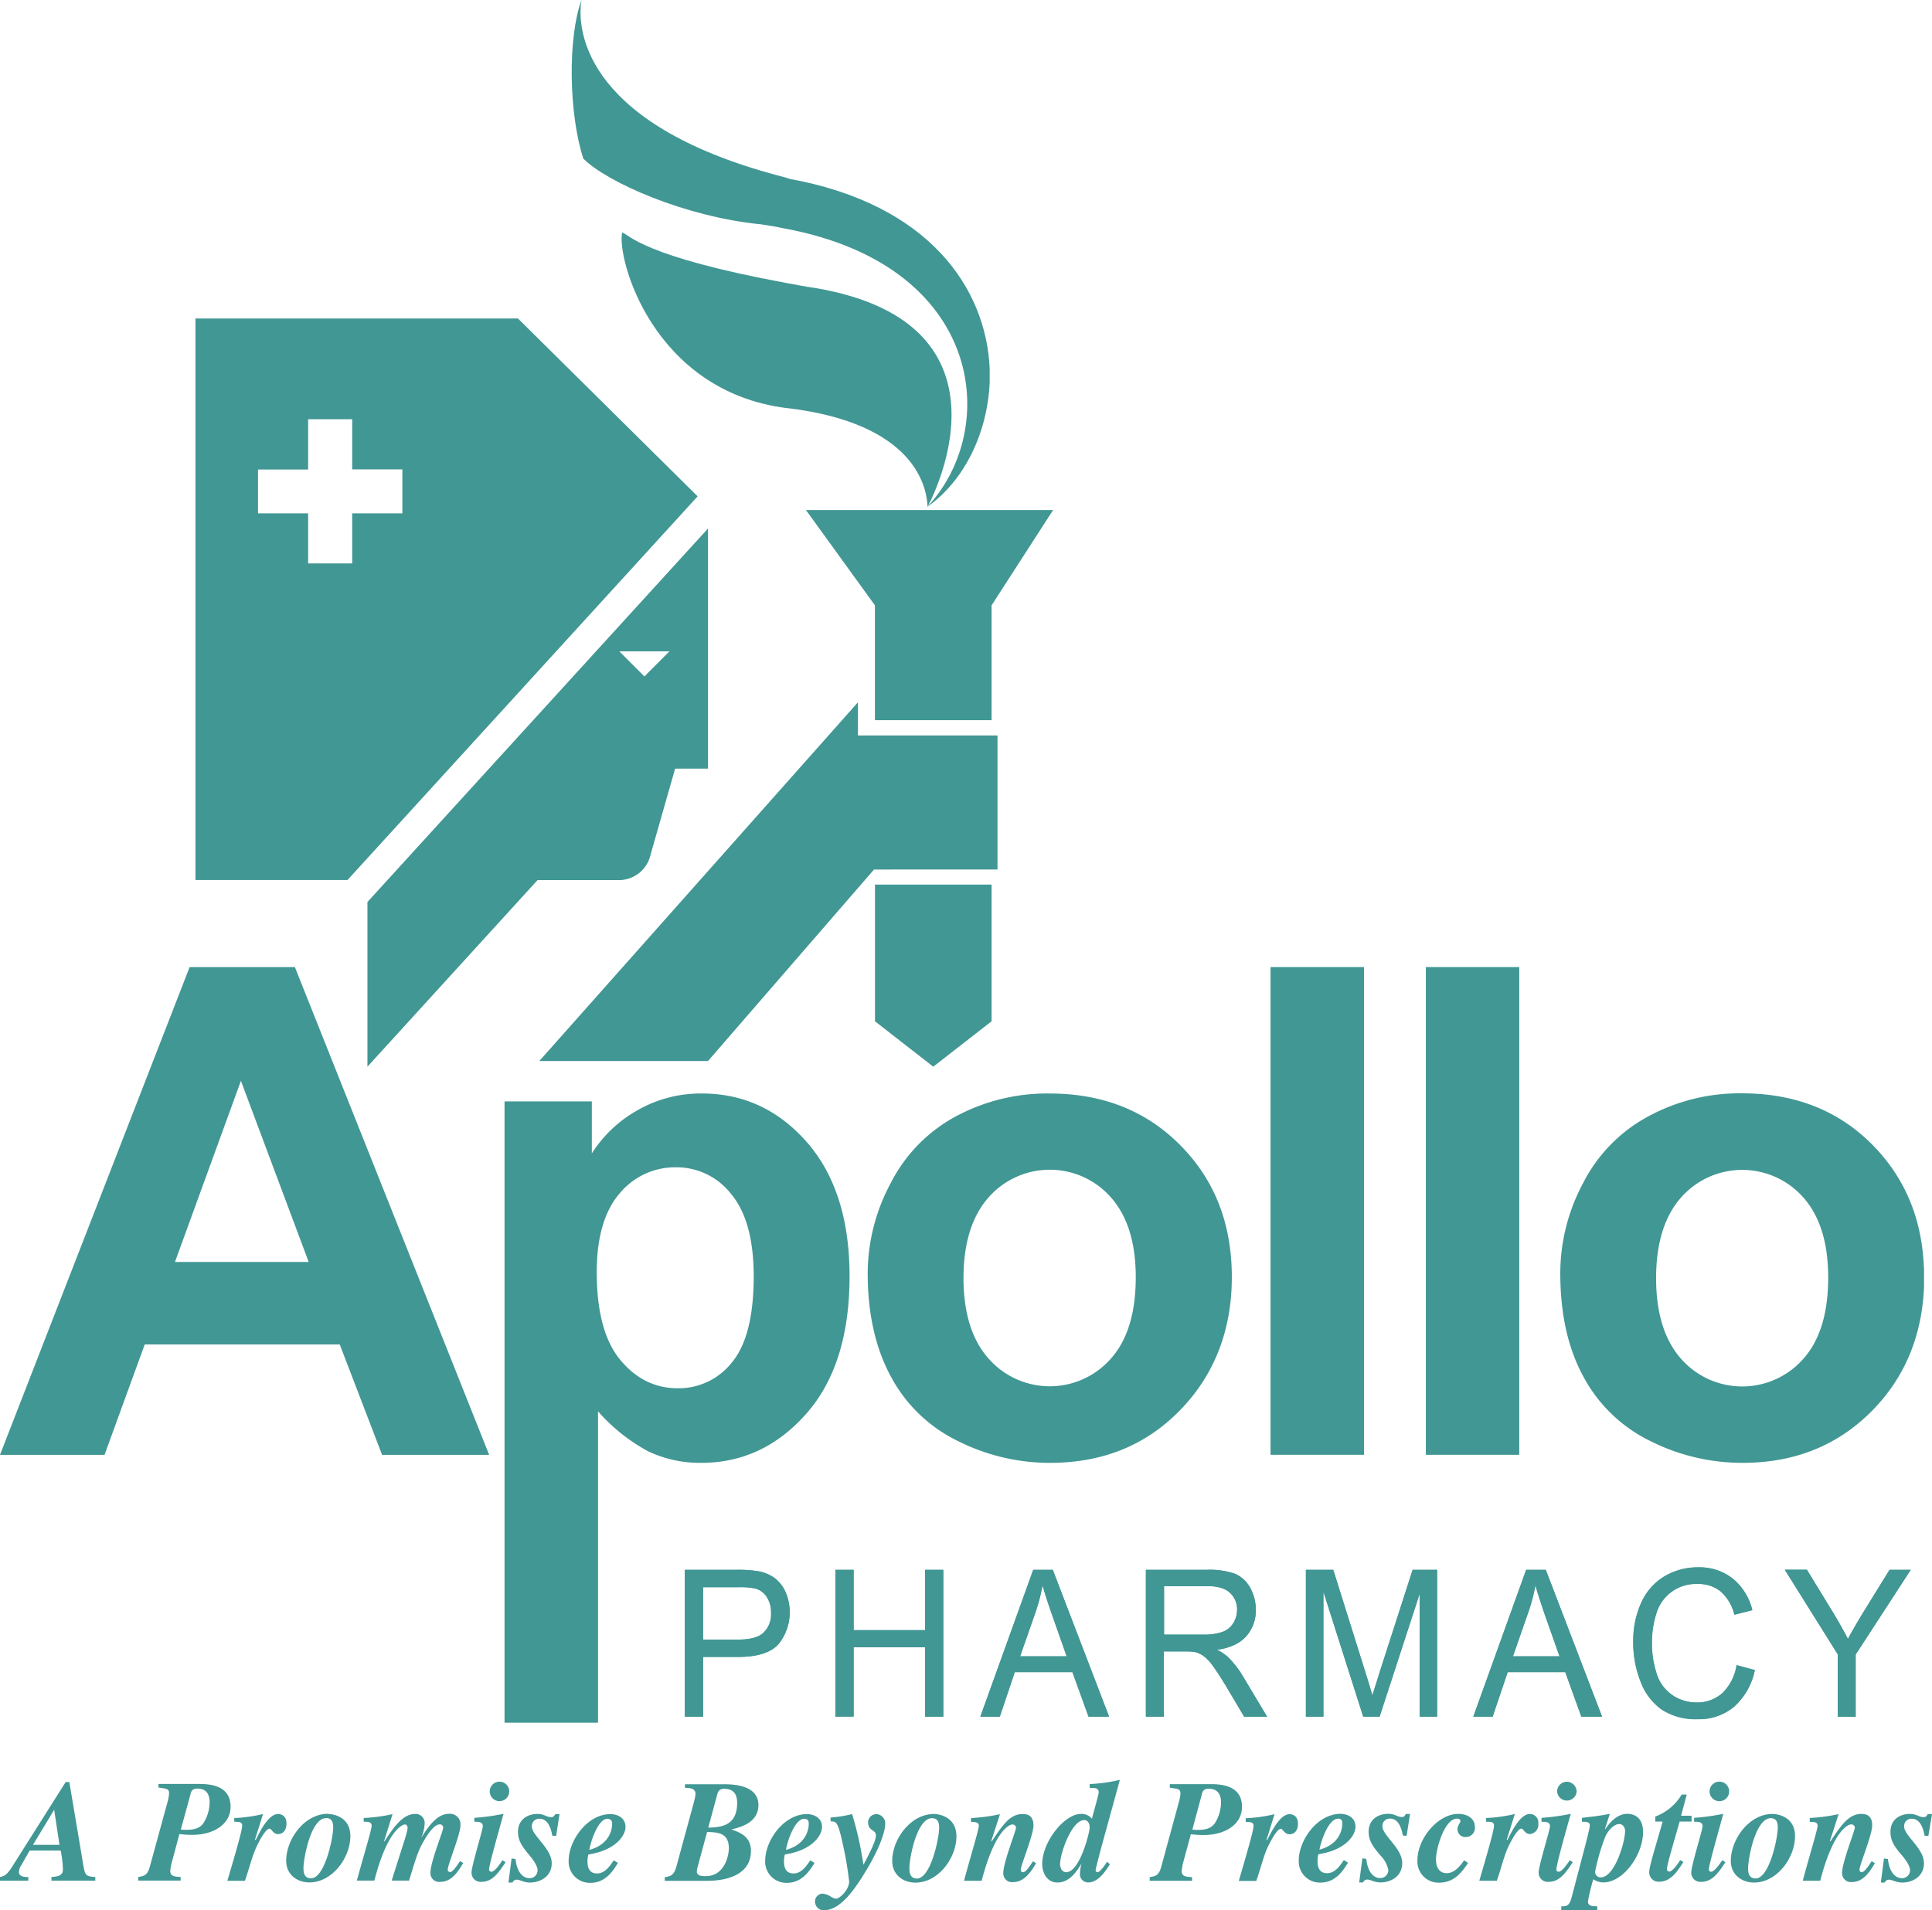 <svg xmlns="http://www.w3.org/2000/svg" viewBox="0 0 456.14 451.11"><defs><style>.cls-1,.cls-2{fill:#419794;}.cls-1{fill-rule:evenodd;}</style></defs><title>Asset 1</title><g id="Layer_2" data-name="Layer 2"><g id="Layer_1-2" data-name="Layer 1"><path class="cls-1" d="M454.26,299.27v4.63c-.5,11.6-4.52,21.3-12.13,29.1-8.12,8.3-18.38,12.44-30.7,12.44a48.27,48.27,0,0,1-21.85-5.18A35.55,35.55,0,0,1,373.79,325q-5.42-10-5.41-24.38a45.14,45.14,0,0,1,5.41-21.29,36.83,36.83,0,0,1,15.37-15.71,45.22,45.22,0,0,1,22.12-5.44q18.87,0,30.94,12.3c7.55,7.72,11.54,17.28,12,28.75M391,301.83c0,8.26,2,14.61,5.86,19a19.22,19.22,0,0,0,28.94,0q5.83-6.58,5.83-19.15,0-12.24-5.83-18.86a19.24,19.24,0,0,0-28.94,0C393,287.22,391,293.55,391,301.83Z"/><path class="cls-2" d="M433.9,405.38v-14.7l-12.51-20h5.22L433,381.15c1.18,1.94,2.27,3.91,3.28,5.87,1-1.83,2.17-3.86,3.55-6.13l6.29-10.19h5l-13,20v14.7ZM410,393.2l4.31,1.18a15.84,15.84,0,0,1-4.86,8.62,12.91,12.91,0,0,1-8.59,2.95,14.64,14.64,0,0,1-8.53-2.27,14.07,14.07,0,0,1-5-6.62,24.88,24.88,0,0,1-1.71-9.3,21.59,21.59,0,0,1,1.93-9.44A13.79,13.79,0,0,1,393,372.2a15.34,15.34,0,0,1,7.86-2.1,12.71,12.71,0,0,1,8.19,2.64,13.87,13.87,0,0,1,4.65,7.47l-4.25,1.07a10.42,10.42,0,0,0-3.28-5.52,8.23,8.23,0,0,0-5.38-1.73,9.67,9.67,0,0,0-9.8,7.07,23.76,23.76,0,0,0,.19,14.38A9.56,9.56,0,0,0,395,400.4a10.15,10.15,0,0,0,5.53,1.64,8.93,8.93,0,0,0,6.11-2.21A11.65,11.65,0,0,0,410,393.2Zm-52.8-2.07h11l-3.4-9.61c-1-2.91-1.79-5.32-2.29-7.18a42.11,42.11,0,0,1-1.77,6.62Zm-9.35,14.25,12.47-34.68h4.65l13.27,34.68h-4.89l-3.79-10.51h-13.6l-3.55,10.51Zm-39.53,0V370.7h6.47l7.69,24.53c.7,2.31,1.23,4,1.52,5.15.39-1.27,1-3.12,1.75-5.56l7.77-24.12h5.77v34.68h-4.12v-29l-9.45,29h-3.87l-9.4-29.53v29.53ZM274.83,386h9.24a13.16,13.16,0,0,0,4.61-.65,5,5,0,0,0,2.52-2.09,5.78,5.78,0,0,0,.87-3.11,5.28,5.28,0,0,0-1.68-4c-1.12-1.07-2.88-1.58-5.28-1.58H274.83Zm-4.29,19.38V370.7h14.39a18.2,18.2,0,0,1,6.61.92,7.46,7.46,0,0,1,3.61,3.3,10.41,10.41,0,0,1,1.33,5.23,9,9,0,0,1-2.23,6.21c-1.49,1.7-3.78,2.78-6.91,3.23a10.9,10.9,0,0,1,2.59,1.72,22.86,22.86,0,0,1,3.57,4.62l5.65,9.45h-5.41l-4.28-7.23c-1.26-2.07-2.29-3.67-3.11-4.78a10.75,10.75,0,0,0-2.18-2.31,6.07,6.07,0,0,0-2-.93,13.16,13.16,0,0,0-2.39-.16h-5v15.41Zm-29.7-14.25h11l-3.39-9.61c-1.05-2.91-1.81-5.32-2.32-7.18a43.1,43.1,0,0,1-1.74,6.62Zm-9.38,14.25,12.48-34.68h4.62l13.29,34.68H257l-3.8-10.51H239.59l-3.54,10.51Zm-34.23,0V370.7h4.31v14.24h16.88V370.7h4.29v34.68h-4.29V389H201.54v16.35ZM166,387.17h8.38c2.78,0,4.76-.54,5.91-1.65a6,6,0,0,0,1.75-4.65,6.58,6.58,0,0,0-1-3.73,4.73,4.73,0,0,0-2.73-2.05,17.46,17.46,0,0,0-4-.3H166Zm-4.31,18.21V370.7h12.26a28.89,28.89,0,0,1,4.93.32,9.35,9.35,0,0,1,4,1.63,8.54,8.54,0,0,1,2.6,3.34,12,12,0,0,1-1.65,12.22c-1.76,2-4.93,3.06-9.53,3.06H166v14.11Z"/><path class="cls-1" d="M433.9,405.36V390.68l-12.51-20h5.21L433,381.14c1.16,1.95,2.27,3.92,3.28,5.86,1-1.81,2.17-3.84,3.55-6.12l6.29-10.18h5l-13,20v14.68ZM410,393.2l4.31,1.17a15.81,15.81,0,0,1-4.86,8.62,12.87,12.87,0,0,1-8.59,3,14.74,14.74,0,0,1-8.53-2.27,14.05,14.05,0,0,1-5-6.62,24.92,24.92,0,0,1-1.73-9.3,21.59,21.59,0,0,1,1.95-9.44,13.88,13.88,0,0,1,5.52-6.14,15.13,15.13,0,0,1,7.84-2.08,12.68,12.68,0,0,1,8.21,2.64,13.78,13.78,0,0,1,4.62,7.46l-4.22,1.08a10.75,10.75,0,0,0-3.28-5.53,8.35,8.35,0,0,0-5.4-1.74,9.76,9.76,0,0,0-9.8,7.09,22.08,22.08,0,0,0-1,6.64,22.75,22.75,0,0,0,1.21,7.74A9.57,9.57,0,0,0,395,400.4a10.12,10.12,0,0,0,5.53,1.62,8.84,8.84,0,0,0,6.11-2.21A11.59,11.59,0,0,0,410,393.2Zm-52.8-2.07h11l-3.39-9.62c-1-2.9-1.79-5.31-2.3-7.18a41.12,41.12,0,0,1-1.76,6.63Zm-9.35,14.23,12.47-34.66h4.62l13.3,34.66h-4.89l-3.79-10.5h-13.6l-3.55,10.5Zm-39.53,0V370.7h6.45l7.69,24.53c.72,2.28,1.25,4,1.54,5.14.39-1.26,1-3.11,1.75-5.56l7.77-24.11h5.77v34.66h-4.12v-29l-9.45,29h-3.87l-9.4-29.51v29.51ZM274.83,386h9.24a13,13,0,0,0,4.61-.66,5.1,5.1,0,0,0,2.52-2.08,6.05,6.05,0,0,0,.87-3.11,5.32,5.32,0,0,0-1.68-4.06c-1.12-1-2.89-1.57-5.28-1.57H274.83Zm-4.29,19.36V370.7h14.39a18.2,18.2,0,0,1,6.61.92,7.41,7.41,0,0,1,3.61,3.3,10.56,10.56,0,0,1,1.33,5.23,9,9,0,0,1-2.23,6.21c-1.5,1.7-3.78,2.78-6.91,3.23a11.12,11.12,0,0,1,2.59,1.72,23.06,23.06,0,0,1,3.57,4.61l5.65,9.44h-5.41l-4.28-7.21c-1.26-2.08-2.31-3.67-3.13-4.79a10,10,0,0,0-2.17-2.3,5.76,5.76,0,0,0-2-.94,13.38,13.38,0,0,0-2.39-.15h-5v15.39Zm-29.7-14.23h11l-3.38-9.62c-1-2.9-1.8-5.31-2.31-7.18a44.39,44.39,0,0,1-1.74,6.63Zm-9.38,14.23,12.48-34.66h4.62l13.29,34.66H257l-3.8-10.5H239.59l-3.54,10.5Zm-34.23,0V370.7h4.31v14.24h16.88V370.7h4.29v34.66h-4.29V389H201.54v16.34ZM166,387.17h8.39c2.78,0,4.76-.54,5.91-1.66a6,6,0,0,0,1.75-4.64,6.57,6.57,0,0,0-1-3.74,4.68,4.68,0,0,0-2.72-2,17.52,17.52,0,0,0-4-.3H166Zm-4.3,18.19V370.7h12.26a30.19,30.19,0,0,1,4.93.31,9.47,9.47,0,0,1,4,1.63,8.58,8.58,0,0,1,2.6,3.35,12.08,12.08,0,0,1-1.65,12.22c-1.76,2-4.93,3.06-9.53,3.06H166v14.09Z"/><path class="cls-1" d="M115.49,343.55H90.21l-10-26.07H34.17l-9.49,26.07H0L44.77,228.37H69.62ZM72.88,298l-16-42.77L41.31,298Z"/><path class="cls-1" d="M119.12,260.08h20.61v12.29a30.39,30.39,0,0,1,10.84-10.23,30,30,0,0,1,15.18-3.92c9.69,0,17.95,3.79,24.66,11.39s10.17,18.19,10.17,31.76c0,13.9-3.41,24.76-10.23,32.48s-15.08,11.59-24.79,11.59A28.43,28.43,0,0,1,153,342.7a42.69,42.69,0,0,1-11.81-9.43v73.54H119.12Zm21.77,40.3c0,9.39,1.85,16.28,5.57,20.76s8.24,6.69,13.6,6.69a16,16,0,0,0,12.77-6.14q5.1-6.17,5.12-20.22,0-13.08-5.29-19.46a16.32,16.32,0,0,0-13-6.36,17,17,0,0,0-13.44,6.25C142.69,286.06,140.89,292.23,140.89,300.38Z"/><path class="cls-1" d="M204.86,300.66a45.29,45.29,0,0,1,5.44-21.29,36.84,36.84,0,0,1,15.3-15.71,45.56,45.56,0,0,1,22.15-5.44c12.62,0,22.9,4.09,31,12.3s12.08,18.55,12.08,31.06-4.1,23.09-12.21,31.42-18.35,12.44-30.7,12.44a48.17,48.17,0,0,1-21.81-5.18A35.38,35.38,0,0,1,210.3,325c-3.6-6.66-5.44-14.8-5.44-24.38m22.62,1.17c0,8.26,2,14.61,5.9,19a19.21,19.21,0,0,0,28.93,0q5.83-6.58,5.84-19.15,0-12.24-5.84-18.86a19.23,19.23,0,0,0-28.93,0C229.47,287.22,227.48,293.55,227.48,301.83Z"/><rect class="cls-2" x="299.97" y="228.37" width="22.08" height="115.17"/><rect class="cls-2" x="336.64" y="228.37" width="22.05" height="115.17"/><path class="cls-1" d="M167.16,250.55H127.33l75.23-84.71v7.84h32.95v31.65H206.35Z"/><polygon class="cls-1" points="206.58 208.89 234.11 208.89 234.11 241.17 220.34 251.89 206.58 241.17 206.58 208.89"/><polygon class="cls-1" points="190.29 120.45 248.63 120.45 234.11 142.95 234.11 170.06 206.57 170.06 206.57 142.95 190.29 120.45"/><path class="cls-1" d="M60.92,121.22H72.75v11.83h10.4V121.22H95V110.84H83.15V99H72.75v11.87H60.92ZM82.05,207.8H46.15V75.21h76.14l42.42,42Z"/><path class="cls-1" d="M86.75,213v38.89l40.17-44.07h18.83l7.85-6,5.79-20.31h7.77V124.8Zm65.39-53.26-5.93-5.93h11.84Z"/><path class="cls-1" d="M145.49,207.8a7.65,7.65,0,0,0,8.11-6l-1.42-2.63-7.76,6.69Z"/><path class="cls-1" d="M186.26,42.17c-.25-.1-.62-.19-.89-.28C138.85,30,136,7.88,137.28,0c-3.27,9-3,26.85.44,37.45,5.58,5.61,24.07,13.79,42,15.53,1.9.27,3.8.61,5.65,1,47,8.81,50.85,47.28,33.55,65.72,8.71-6.14,14.19-17.31,14.74-29.33V87c-.83-18.72-14.08-38.79-47.4-44.79"/><path class="cls-1" d="M192.42,68c-2.4-.33-4.61-.8-6.63-1.15-34.11-6.29-37.21-11.43-38.89-11.95-1.36,5.85,7.06,37.47,38.89,41.48H186c30,3.63,32.8,18.57,33,23.28,0,0,23.9-43.15-26.58-51.66"/><path class="cls-1" d="M456.14,428.39h-1c-.37.57-.47.71-1,.71-1.14,0-1.54-.75-3.27-.75-2.21,0-4.54,1.23-4.54,4.25,0,2.08.95,3.48,2.72,5.54,1.09,1.27,1.91,2.62,1.91,3.5a1.88,1.88,0,0,1-1.94,1.88c-.31,0-2.77,0-3.29-4.53l-.93-.12-.74,5.68h.93a1.08,1.08,0,0,1,1-.68c.78,0,1.63.68,3.15.68,2.18,0,5.1-1.26,5.1-4.58,0-3.5-4.68-6.5-4.68-8.66a1.72,1.72,0,0,1,1.82-1.83c2,0,2.72,2.35,3,4l.9.07Zm-14.25,11.12c-.9,1.36-1.68,2.58-2.37,2.58-.37,0-.5-.31-.5-.61,0-1,3-8.19,3-10.44,0-2.63-1.78-2.69-2.6-2.69-3,0-4.82,2.83-7.27,6.48l-.12-.07,2.06-6.37a41.7,41.7,0,0,1-6.81.91v.92c.91,0,1.85,0,1.85.9s-1.76,6.49-3.5,13h4.12c3-11.59,6.45-13.31,7.32-13.31a.84.84,0,0,1,.85.76c0,.75-3,8.22-3,10.63a2.08,2.08,0,0,0,2.39,2.22c2.67,0,4.27-2.63,5.35-4.45Zm-23.45-11.16c-5.38,0-9.8,5.87-9.8,11.11,0,3.29,2.68,5.09,5.47,5.09,5.46,0,9.69-5.87,9.69-10.95C423.8,429,419.73,428.35,418.44,428.35Zm-.33,1c.88,0,1.62.46,1.62,2.18,0,2.55-2,12.05-5.24,12.05-1.77,0-1.77-1.72-1.77-2.4C412.72,439,414.42,429.34,418.11,429.34ZM403.63,423a2.31,2.31,0,0,0,4.62.06,2.31,2.31,0,0,0-4.62-.06Zm3,16.28c-.7,1-1.87,2.72-2.68,2.72a.52.52,0,0,1-.49-.52c0-1.08,2.08-8.27,3.4-13.16a52.34,52.34,0,0,1-6.89.95v.92c1,0,2,0,2,1.09,0,.79-2.66,9.31-2.66,10.82a2.14,2.14,0,0,0,2.35,2.28c2.51,0,4-2,5.7-4.64Zm-7.27-10.51h-2.46l1.34-5h-1.2a12.18,12.18,0,0,1-6.23,5.19v1.19h1.73c-1.5,5.39-3.16,10.51-3.16,11.91a2.19,2.19,0,0,0,2.45,2.28c2.69,0,4.34-2.66,5.61-4.64l-.75-.46c-.44.71-1.76,2.72-2.62,2.72,0,0-.51-.11-.51-.52,0-1.15,1.83-7.13,3-11.29h2.83Zm-25.87,1.42c1.24,0,1.86.06,1.86.93s-2.12,8.59-4.29,16.92c-.53,2.12-1.28,2.12-2.44,2.12v.92h8.49v-.92c-1.18,0-2.2-.06-2.2-1.16a47.59,47.59,0,0,1,1.26-5.24,4.26,4.26,0,0,0,2.34.76c4.85,0,9.41-6.62,9.41-11.9,0-3.13-1.72-4.3-3.78-4.3-1.47,0-3.36.92-5.12,3.6l-.08-.09,1.14-3.51c-2.41.48-3.74.61-6.59.95Zm10.18,2.28c0,2.46-2.42,10.85-5.73,10.85A1.26,1.26,0,0,1,376.6,442a48.12,48.12,0,0,1,2.47-8.43c.63-1.3,1.92-2.84,3.25-2.84C383.07,430.76,383.69,431.41,383.69,432.5ZM367.63,423a2.31,2.31,0,0,0,4.61.06,2.37,2.37,0,0,0-2.37-2.32A2.32,2.32,0,0,0,367.63,423Zm3,16.28c-.71,1-1.85,2.72-2.67,2.72a.51.51,0,0,1-.5-.52c0-1.08,2-8.27,3.4-13.16a51.92,51.92,0,0,1-6.91.95v.92c1,0,2,0,2,1.09,0,.79-2.67,9.31-2.67,10.82a2.14,2.14,0,0,0,2.36,2.28c2.51,0,3.94-2,5.7-4.64Zm-19.74-9.09c1.25,0,1.84.06,1.84.93,0,1.09-1.66,6.82-3.47,13h4.14c1.09-3.17,1.42-4.8,2.31-7.1.75-1.8,2.52-5.21,3.48-5.21.48,0,.85,1.29,2,1.29a2.21,2.21,0,0,0,2-2.49,2,2,0,0,0-2-2.25c-2.26,0-4.27,4.08-5.28,6.14l-.17-.07,1.91-6.07a35.57,35.57,0,0,1-6.84.95Zm-5.2,9.09c-1.38,2-2.63,3.06-4.18,3.06-1,0-2.48-.59-2.48-3.31,0-2.42,2-9.58,5-9.58.31,0,.78.14.78.56s-.7,1-.7,2a1.83,1.83,0,0,0,1.93,1.79,2.16,2.16,0,0,0,2.17-2.46c0-1.5-1.24-3-3.93-3-4.73,0-9.63,5.72-9.63,11a5,5,0,0,0,5.08,5.24c3.62,0,5.37-2.46,6.88-4.63Zm-12.78-10.92h-1c-.33.57-.44.71-.95.71-1.13,0-1.53-.75-3.23-.75-2.23,0-4.6,1.23-4.6,4.25,0,2.08,1,3.48,2.75,5.54a6.82,6.82,0,0,1,1.9,3.5,1.88,1.88,0,0,1-1.95,1.88c-.3,0-2.75,0-3.26-4.53l-.92-.12-.75,5.68h.92a1.06,1.06,0,0,1,1-.68c.78,0,1.63.68,3.13.68,2.19,0,5.11-1.26,5.11-4.58,0-3.5-4.67-6.5-4.67-8.66a1.72,1.72,0,0,1,1.82-1.83c2,0,2.7,2.35,3,4l.89.07Zm-17,1.09c1,0,1,.84,1,1.14,0,1.79-.92,5-5.39,6.19C312,434.32,313.76,429.48,315.88,429.48Zm1.37,9.79c-.86,1.27-2.07,3.1-3.93,3.1-.68,0-2.28-.11-2.28-2.79a6.69,6.69,0,0,1,.19-1.69c6.6-1,8.77-4.59,8.77-6.48,0-2.45-2.31-3.06-3.51-3.06-5.56,0-9.89,6.3-9.89,11a5,5,0,0,0,5.12,5.24c3.68,0,5.45-3,6.51-4.71Zm-23.16-9c1.21,0,1.84.06,1.84.93,0,1.09-1.68,6.82-3.49,13h4.14c1.08-3.17,1.43-4.8,2.31-7.1.75-1.8,2.54-5.21,3.47-5.21.49,0,.86,1.29,2.06,1.29s2-.93,2-2.49c0-2.25-1.82-2.25-2-2.25-2.25,0-4.23,4.08-5.29,6.14l-.14-.07,1.89-6.07a35.21,35.21,0,0,1-6.81.95Zm-17.92-8.08c2.14.28,2.5.34,2.5,1.43a9.68,9.68,0,0,1-.36,1.92l-4.17,15.3c-.58,2.12-1.36,2.22-2.73,2.46v.86h10v-.86c-1.73-.06-2.45-.31-2.45-1.47a14.5,14.5,0,0,1,.32-1.86l1.85-6.8a23.18,23.18,0,0,0,3.18.18c4.57,0,8.89-2.29,8.89-6.66s-3.63-5.35-7.26-5.35h-9.79Zm7.51,1.73c.15-.69.32-1.49,1.68-1.49,2.89,0,2.89,2.56,2.89,3.28a9.48,9.48,0,0,1-1.48,4.91c-.62.74-1.41,1.53-4,1.53-.44,0-.82,0-1.29-.08Zm-33.42,16.22c0-2.4,2.72-10.31,5.7-10.31,1.25,0,1.28,1.57,1.28,1.78,0,1-2.3,10.53-5.54,10.53C250.32,442.09,250.26,440.24,250.26,440.09Zm11.05-.46c-.17.32-1.53,2.46-2.25,2.46a.43.43,0,0,1-.41-.48c0-.51,1.59-6.3,1.93-7.54l3.79-13.8a36.63,36.63,0,0,1-7.13,1v.92H258c.76,0,1.4.21,1.4,1,0,.51-.85,3.43-1.6,6.26a3.21,3.21,0,0,0-2.56-1.13c-3.95,0-9.18,6.58-9.18,11.87,0,1.49.78,4.33,3.62,4.33s4.56-2.67,5.56-4.33l.06,0a10.51,10.51,0,0,0-.32,2.22,1.91,1.91,0,0,0,2,2.09c2.39,0,4.27-3,5.07-4.31Zm-17.46-.12c-.9,1.36-1.69,2.58-2.36,2.58-.38,0-.52-.31-.52-.61,0-1,3-8.19,3-10.44,0-2.63-1.8-2.69-2.62-2.69-3,0-4.79,2.83-7.25,6.48l-.11-.07,2.07-6.37a42.54,42.54,0,0,1-6.83.91v.92c.92,0,1.84,0,1.84.9s-1.75,6.49-3.5,13h4.16c3-11.59,6.43-13.31,7.28-13.31a.83.83,0,0,1,.84.76c0,.75-3,8.22-3,10.63a2.06,2.06,0,0,0,2.37,2.22c2.67,0,4.28-2.63,5.37-4.45Zm-23.44-11.16c-5.39,0-9.79,5.87-9.79,11.11,0,3.29,2.67,5.09,5.46,5.09,5.47,0,9.7-5.87,9.7-10.95C225.78,429,221.7,428.35,220.41,428.35Zm-.33,1c.89,0,1.62.46,1.62,2.18,0,2.55-2,12.05-5.24,12.05-1.78,0-1.78-1.72-1.78-2.4C214.68,439,216.39,429.34,220.08,429.34Zm-24,.74c1.32,0,1.69,0,2.84,5.19a84.51,84.51,0,0,1,1.53,9c0,1.92-2.2,4.06-3.1,4.06a3,3,0,0,1-1.39-.6,5.1,5.1,0,0,0-1.76-.6,1.86,1.86,0,0,0-1.81,1.88,2.07,2.07,0,0,0,2,2.06c3.37,0,6.38-3.29,9.84-9,.33-.53,4.74-7.62,4.74-11.6a2.21,2.21,0,0,0-2.16-2.12,2,2,0,0,0-1.89,1.91c0,2.17,1.85,1.64,1.85,3.18,0,1.21-1.39,3.91-2.89,6.8h-.07l-.4-2.44a78.53,78.53,0,0,0-2.26-9.45,30.08,30.08,0,0,1-5.09.82Zm-6.17-.6c1,0,1,.84,1,1.14,0,1.79-.93,5-5.38,6.19C186,434.32,187.78,429.48,189.89,429.48Zm1.36,9.79c-.85,1.27-2.07,3.1-3.92,3.1-.68,0-2.28-.11-2.28-2.79a6.69,6.69,0,0,1,.2-1.69c6.57-1,8.78-4.59,8.78-6.48,0-2.45-2.34-3.06-3.52-3.06-5.56,0-9.9,6.3-9.9,11a5,5,0,0,0,5.12,5.24c3.67,0,5.45-3,6.53-4.71Zm-22-15.4c.17-.67.39-1.49,1.67-1.49,2.39,0,3.07,1.49,3.07,3.34,0,5.59-4.1,5.74-6.82,5.84Zm-2.36,8.71c2.46.07,5.14.14,5.14,3.86,0,1.49-.87,6.57-5.48,6.57-1,0-2.08-.13-2.08-1.06a3.84,3.84,0,0,1,.17-1.05Zm-5.22-10.44c1.44.07,2.49.18,2.49,1.53a14.15,14.15,0,0,1-.37,1.82l-4.16,15.3c-.58,2.12-1.55,2.29-2.73,2.46v.86h10.27c5-.07,10.08-1.74,10.08-7.1,0-3.48-2.87-4.43-4.59-5V432c2.26-.54,6.35-1.63,6.35-5.76,0-4.74-6-4.9-8.06-4.9h-9.28Zm-18.2,7.34a1,1,0,0,1,1,1.14c0,1.79-.93,5-5.39,6.19C139.6,434.32,141.33,429.48,143.44,429.48Zm1.38,9.79c-.84,1.27-2.06,3.1-3.91,3.1-.69,0-2.28-.11-2.28-2.79a6.69,6.69,0,0,1,.2-1.69c6.58-1,8.77-4.59,8.77-6.48,0-2.45-2.32-3.06-3.52-3.06-5.55,0-9.9,6.3-9.9,11a5,5,0,0,0,5.13,5.24c3.69,0,5.44-3,6.5-4.71ZM132.1,428.39h-1c-.35.57-.44.71-1,.71-1.14,0-1.52-.75-3.24-.75-2.21,0-4.56,1.23-4.56,4.25,0,2.08,1,3.48,2.72,5.54,1.08,1.27,1.9,2.62,1.9,3.5a1.86,1.86,0,0,1-1.93,1.88c-.31,0-2.76,0-3.28-4.53l-.93-.12-.74,5.68H121a1.05,1.05,0,0,1,1-.68c.79,0,1.64.68,3.13.68,2.19,0,5.13-1.26,5.13-4.58,0-3.5-4.69-6.5-4.69-8.66a1.72,1.72,0,0,1,1.82-1.83c2,0,2.73,2.35,3,4l.91.07ZM115.63,423a2.3,2.3,0,0,0,4.6.06,2.3,2.3,0,0,0-4.6-.06Zm3,16.28c-.67,1-1.82,2.72-2.64,2.72a.53.53,0,0,1-.52-.52c0-1.08,2.07-8.27,3.41-13.16a52.12,52.12,0,0,1-6.89.95v.92c1,0,2,0,2,1.09,0,.79-2.65,9.31-2.65,10.82a2.13,2.13,0,0,0,2.33,2.28c2.54,0,3.95-2,5.7-4.64Zm-32.74-9.09c.51,0,1.85-.11,1.85.9s-1.54,5.88-3.49,13h4.14c3.17-12.42,6.94-13.27,7.18-13.27s.66.17.66.83c0,.95-1.12,4-3.75,12.44h4.1c1.7-5.58,2.17-7.11,3.44-9.28.54-1,2.35-4,3.79-4a.76.76,0,0,1,.82.79c0,.82-3,8.09-3,10.56a2.06,2.06,0,0,0,2.38,2.22c2.72,0,4.28-2.66,5.36-4.45l-.77-.45c-.56.88-1.66,2.58-2.31,2.58a.52.52,0,0,1-.58-.51c0-1.32,3-8.26,3-10.54a2.47,2.47,0,0,0-2.69-2.69c-2.8,0-4.82,2.86-6.55,5.65l0-.06a9.19,9.19,0,0,0,.79-3.32A2.13,2.13,0,0,0,98,428.35c-3,0-5.23,3.42-7.23,6.48l-.09-.07,2-6.37a38.26,38.26,0,0,1-6.83.91Zm-8.51-1.87c-5.41,0-9.81,5.87-9.81,11.11,0,3.29,2.66,5.09,5.46,5.09,5.46,0,9.69-5.87,9.69-10.95C82.71,429,78.66,428.35,77.37,428.35Zm-.35,1c.88,0,1.64.46,1.64,2.18,0,2.55-2,12.05-5.24,12.05-1.78,0-1.78-1.72-1.78-2.4C71.64,439,73.34,429.34,77,429.34Zm-21.69.88c1.22,0,1.84.06,1.84.93,0,1.09-1.67,6.82-3.5,13h4.15c1.09-3.17,1.43-4.8,2.33-7.1.73-1.8,2.51-5.21,3.48-5.21.47,0,.84,1.29,2,1.29s2-.93,2-2.49c0-2.25-1.82-2.25-2-2.25-2.24,0-4.27,4.08-5.27,6.14l-.18-.07,1.91-6.07a35.57,35.57,0,0,1-6.82.95Zm-17.92-8.08c2.13.28,2.5.34,2.5,1.43a9.74,9.74,0,0,1-.35,1.92l-4.19,15.3c-.58,2.12-1.37,2.22-2.73,2.46v.86h10v-.86c-1.75-.06-2.46-.31-2.46-1.47a13.52,13.52,0,0,1,.34-1.86l1.83-6.8a23,23,0,0,0,3.18.18c4.57,0,8.9-2.29,8.9-6.66s-3.66-5.35-7.27-5.35H37.41Zm7.52,1.73c.13-.69.33-1.49,1.67-1.49,2.88,0,2.88,2.56,2.88,3.28A9.32,9.32,0,0,1,48,430.57c-.58.74-1.39,1.53-4,1.53-.44,0-.82,0-1.31-.08ZM7.79,435.64l5-8.28,1.25,8.28Zm14.71,7.61c-2.1-.19-2.4-.19-2.85-2.93l-3.28-19.5H15.5L2.83,440.87C1.57,442.84,1,443,0,443.25v.86H6.68v-.86c-.65,0-2.21,0-2.21-1.18A3.07,3.07,0,0,1,5,440.5L7,437h7.33a27.94,27.94,0,0,1,.53,4.35c0,1.65-1.18,1.75-2.71,1.89v.86H22.5Z"/></g></g></svg>